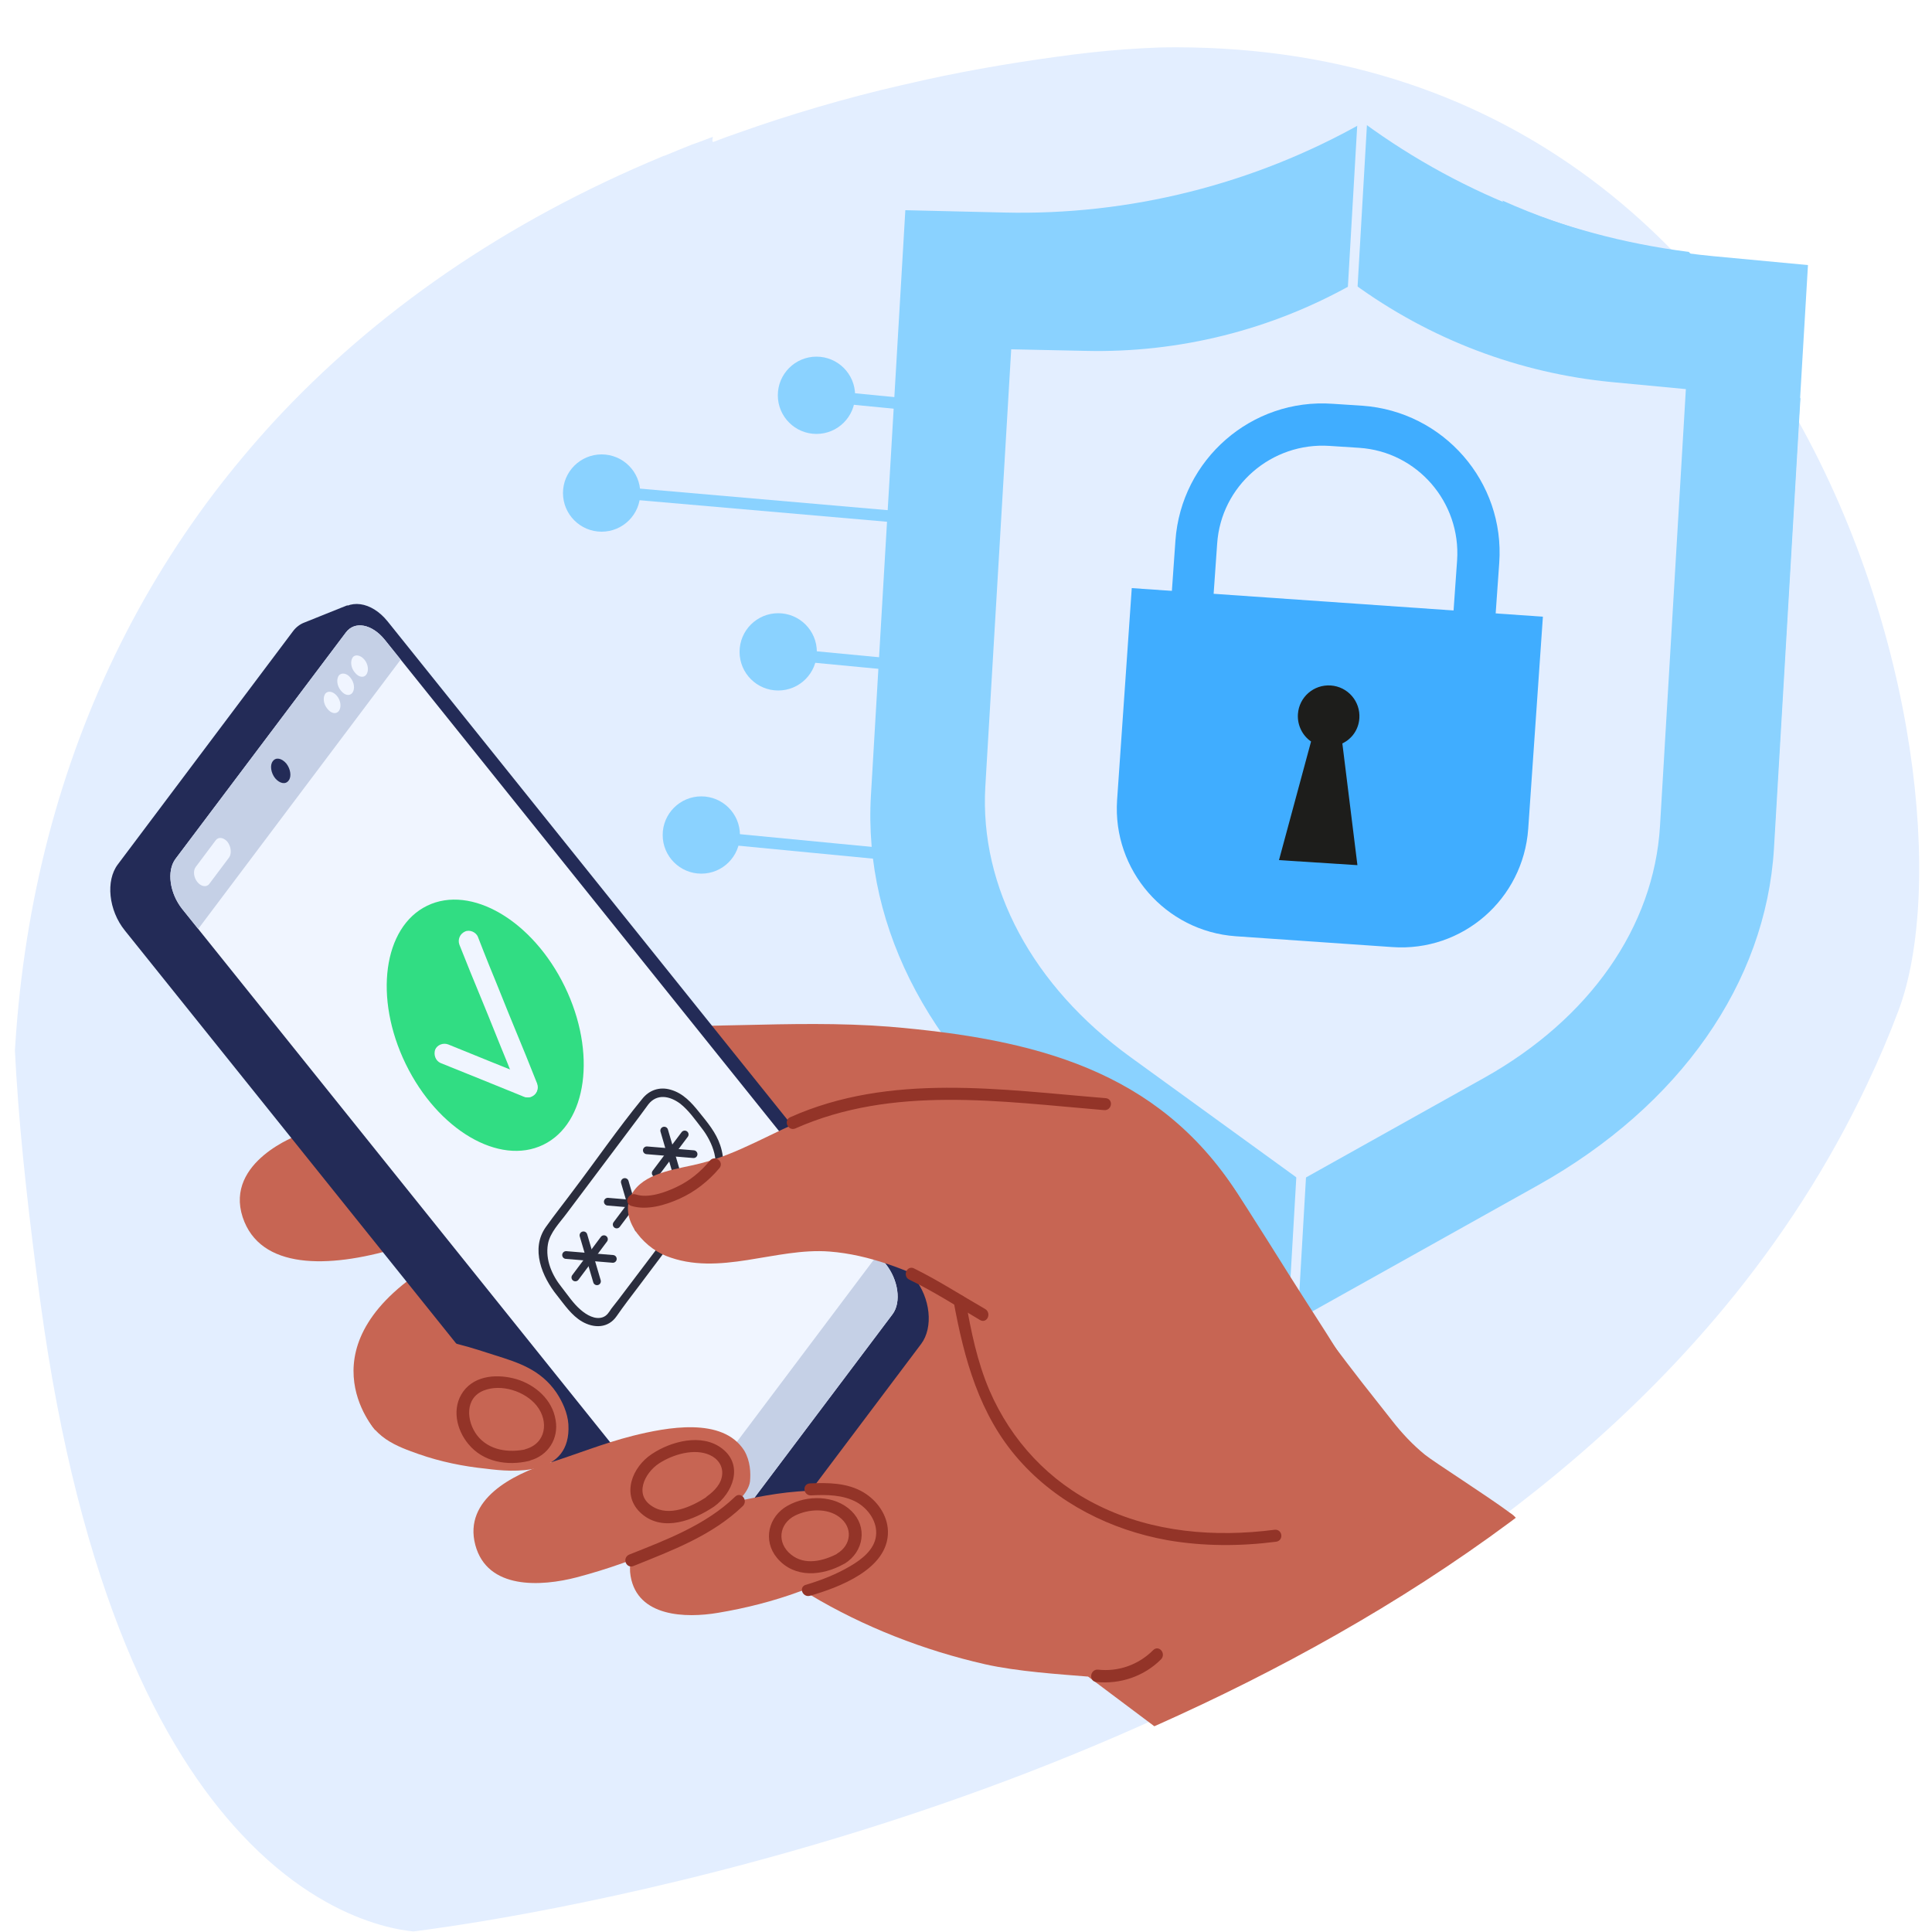 <?xml version="1.0" encoding="utf-8"?>
<!-- Generator: Adobe Illustrator 28.2.0, SVG Export Plug-In . SVG Version: 6.00 Build 0)  -->
<svg version="1.1" id="Layer_1" xmlns="http://www.w3.org/2000/svg" xmlns:xlink="http://www.w3.org/1999/xlink" x="0px" y="0px"
	 viewBox="0 0 500 500" style="enable-background:new 0 0 500 500;" xml:space="preserve">
<style type="text/css">
	.st0{clip-path:url(#SVGID_00000086664451609116877180000012393910064151827641_);fill:#E3EEFF;}
	.st1{clip-path:url(#SVGID_00000086664451609116877180000012393910064151827641_);}
	.st2{fill:#8AD2FF;}
	.st3{fill:#E3EEFF;}
	.st4{fill:#40ADFF;}
	.st5{fill:#1D1D1B;}
	.st6{fill:#C76553;}
	.st7{fill:#232B57;}
	.st8{fill:#F0F5FF;}
	.st9{fill:#31DD83;}
	.st10{fill:#C5D0E6;}
	.st11{fill:#2A2D3D;}
	.st12{fill:none;stroke:#2A2D3D;stroke-width:2;stroke-linecap:round;stroke-linejoin:round;stroke-miterlimit:10;}
	.st13{fill:#933428;stroke:#933428;stroke-miterlimit:10;}
	.st14{fill:none;stroke:#8AD2FF;stroke-width:3;stroke-miterlimit:10;}
</style>
<g>
	<g>
		<defs>
			<path id="SVGID_1_" d="M277.9,14.1c-13.2,1.7-25.9,3.8-38.2,6.5c-1.9,0.4-3.8,0.9-5.7,1.3c-0.2,0-0.3,0.1-0.5,0.1
				c-14.8,3.4-29,7.6-42.5,12.4c-2.1,0.7-4.2,1.5-6.3,2.3c-1.2,0.5,1.3-5.3,0.1-4.8c-1.7,0.7-3.6-1.7-5.3-1
				c-0.2,0.1-9.1-0.2-9.3-0.1c-40.7,16.9-117.7-11.6-144,16.9c-5.4,5.9,17.1,75.7,12.3,82C-4,185.8-0.5,256.1,10.4,336.6
				c10.2,75.6,31.6,116.2,52,138c24.4,26.2,47.3,25.4,47.3,25.4s7-0.8,19.1-2.8c57.1-9.5,228.3-46.5,321.5-159
				c14.4-17.4,26.9-36.6,36.9-57.8c2.9-6.1,5.6-12.4,8-18.8C518.4,200.1,470.4-10.2,277.9,14.1z"/>
		</defs>
		<clipPath id="SVGID_00000080908859617303617230000008882256292647291533_">
			<use xlink:href="#SVGID_1_"  style="overflow:visible;"/>
		</clipPath>
		<path style="clip-path:url(#SVGID_00000080908859617303617230000008882256292647291533_);fill:#E3EEFF;" d="M274,14.2
			c-13.2,1.7-25.9,3.8-38.2,6.5c-1.9,0.4-3.8,0.9-5.7,1.3c-0.2,0-0.3,0.1-0.5,0.1c-14.8,3.4-29,7.6-42.5,12.4
			c-2.1,0.7-4.2,1.5-6.3,2.3c-1.2,0.4-2.5,0.9-3.7,1.4c-1.7,0.7-3.4,1.4-5.1,2.1c-0.2,0-0.4,0.1-0.6,0.2
			C130.7,57.4,97,80.8,70.7,109.3c-5.4,5.9-10.5,12-15.3,18.3c-42.5,56.1-59.8,128.5-48.9,209c10.2,75.6,31.6,116.2,52,138
			c24.4,26.2,47.3,25.4,47.3,25.4s7-0.8,19.1-2.8c57.1-9.5,228.3-46.5,321.5-159c14.4-17.4,26.9-36.6,36.9-57.8
			c2.9-6.1,5.6-12.4,8-18.8C514.5,200.1,466.5-10.2,274,14.2z"/>
		<g style="clip-path:url(#SVGID_00000080908859617303617230000008882256292647291533_);">
			<g>
				<g>
					<g>
						<g>
							<g>
								<g>
									<path class="st2" d="M352.8,31.7L352.8,31.7L352.8,31.7c-28.3,16-60.5,24.1-93,23.3l-25.5-0.6l-8.9,151.4
										c-2.1,34.8,16.3,69.1,50.3,93.7l58.9,42.7l63.5-35.5c36.6-20.5,58.9-52.3,61-87.1l8.9-151.4l-25.4-2.4
										C410.1,62.7,379.1,51,352.8,31.7z"/>
								</g>
							</g>
							<g>
								<g>
									<path class="st3" d="M350.3,73.4L350.3,73.4L350.3,73.4c-21.2,12-45.2,18-69.5,17.4l-19.1-0.4l-6.7,113.2
										c-1.5,26,12.2,51.6,37.6,70l44,31.9l47.4-26.5c27.4-15.3,44-39.1,45.6-65.1l6.7-113.2l-19-1.8
										C393.1,96.6,370,87.8,350.3,73.4z"/>
								</g>
							</g>
						</g>
					</g>
				</g>
			</g>
			<g>
				<g>
					<path class="st3" d="M334.6,343.7C334.6,343.7,334.5,343.7,334.6,343.7c-0.8,0-1.3-0.6-1.3-1.3l18-310.8c0-0.7,0.6-1.2,1.3-1.2
						c0.7,0,1.2,0.6,1.2,1.3l-18,310.8C335.8,343.1,335.3,343.7,334.6,343.7z"/>
				</g>
			</g>
		</g>
		<g style="clip-path:url(#SVGID_00000080908859617303617230000008882256292647291533_);">
			<g>
				<g>
					<g>
						<g>
							<path class="st4" d="M379.7,186.1c3,0.2,5.6-2,5.8-5l2.5-35.4c1.5-21-14.4-39.2-35.4-40.7l-7.7-0.5
								c-21-1.5-39.2,14.4-40.7,35.4l-2,28.4c-0.2,3,2,5.6,5,5.8c3,0.2,5.6-2,5.8-5l2-28.4c1-15,14.1-26.3,29.1-25.3l7.7,0.5
								c15,1,26.3,14.1,25.3,29.1l-2.5,35.4C374.4,183.3,376.7,185.9,379.7,186.1z"/>
						</g>
					</g>
				</g>
				<g>
					<g>
						<g>
							<path class="st4" d="M319.8,242.3l40.5,2.8c18.2,1.3,33.9-12.4,35.2-30.6l3.8-54.9l-106.4-7.4l-3.8,54.9
								C287.9,225.2,301.6,241,319.8,242.3z"/>
						</g>
					</g>
				</g>
			</g>
			<g>
				<g>
					<path class="st5" d="M331,222.6l8.3-30.7c-2.2-1.5-3.6-4.2-3.4-7.1c0.3-4.4,4.1-7.7,8.5-7.4c4.4,0.3,7.7,4.1,7.4,8.5
						c-0.2,2.9-1.9,5.3-4.4,6.5l3.9,31.5L331,222.6z"/>
				</g>
			</g>
		</g>
		<g style="clip-path:url(#SVGID_00000080908859617303617230000008882256292647291533_);">
			<path class="st6" d="M97.1,370.1c0,0-20.1-22.3,15.8-43.6c28.4-16.8,17.6,30.6,17.6,30.6L97.1,370.1z"/>
			<path class="st6" d="M368.8,376.5c-3.2-2.6-6-5.6-8.5-8.8c-2.6-3.3-5.2-6.6-7.8-9.9c-5.2-6.7-10.3-13.5-15.3-20.4
				c-2.4-3.3-4.7-6.6-7.1-9.9c0-0.1,0-0.3,0-0.4c-1.6-2.6-3.2-5.1-4.8-7.7c0.1-0.1-3.2-7.5-3.3-7.7c-19.8-33.2-51-42.2-88.5-45.7
				c-1.1-0.1-2.3-0.2-3.4-0.3c-12.8-1-25.6-0.7-38.5-0.4c-4.9,0.1-9.7,0.2-14.6,0.3c-7.3,2-14.6,4.2-22,5.9
				c-5.1,1.1-10.3,2.1-15.4,3.2c0,0-0.1,0.1-0.1,0.1l-62.2,18.9c0,0-19.2,6.9-14.5,21.3c4.5,13.6,22.1,13.3,39.7,8.1l32.7-5.9
				c0.7,2.8,1.5,5.6,2.4,8.4c2.2,6.6,5.1,13.1,8,19.4c2.6,5.5,5.3,10.9,8.4,16.2c6,10.4,13.1,20.2,21.9,28.4
				c4.5,4.1,9.3,7.7,14.6,10.6c1.2,0.7,2.5,1.3,3.7,2c4.9,3.8,10.1,7.3,15.4,10.5c7,4.2,14.4,7.8,22,10.8c7.6,3,15.4,5.4,23.3,7.2
				c8.4,1.9,19.4,2.6,26.7,3.2c0,0,42.8,32.1,56.2,42.1c2.3,1.7,5.5,1.5,7.7-0.4c20.8-19,42-51.4,48.1-77.5c0.6-2.5-0.5-5.1-2.7-6.5
				C384.7,387,371.3,378.5,368.8,376.5z"/>
			<g>
				<g>
					<path class="st7" d="M179.8,406.3L43.5,236.3c-4.2-5.2-5-12.8-1.8-17.1L87,159c3.2-4.2,9.1-3.4,13.3,1.8l136.3,169.9
						c4.2,5.2,5,12.8,1.8,17.1L193.1,408C189.9,412.3,184,411.5,179.8,406.3z"/>
				</g>
				<path class="st7" d="M225.4,335.1L89.1,165.2c-0.9-1.1-1.9-2-2.9-2.8c1.5-1.7,3.8-5.8,3.8-5.8l-11.2,4.5c0,0,0,0,0,0
					c-1.1,0.4-2.2,1.2-3,2.3l-45.3,60.3c-3.2,4.2-2.4,11.9,1.8,17.1l136.3,169.9c4.2,5.2,10.1,6,13.3,1.8l45.3-60.3
					C230.4,348,229.6,340.3,225.4,335.1z"/>
				<path class="st8" d="M99.6,165.6l129.6,161.5c3.3,4.1,4.1,9.9,1.8,13l-44.1,58.6c-2.3,3.1-6.8,2.2-10.1-1.9L47.2,235.3
					c-3.3-4.1-4.1-9.9-1.8-13l44.1-58.6C91.8,160.6,96.3,161.5,99.6,165.6z"/>
				
					<ellipse transform="matrix(0.899 -0.437 0.437 0.899 -103.362 81.533)" class="st9" cx="125.6" cy="265.5" rx="22.9" ry="34.4"/>
				<g>
					<g>
						<path class="st8" d="M114,275.1c7.2,2.9,14.4,5.8,21.5,8.7c1.3,0.5,2.9-0.1,3.4-1.4c0.5-1.3-0.1-2.8-1.4-3.4
							c-7.2-2.9-14.4-5.8-21.5-8.7c-1.3-0.5-2.9,0.1-3.4,1.4C112.2,273,112.7,274.5,114,275.1L114,275.1z"/>
					</g>
					<g>
						<path class="st8" d="M118.9,244.5c1.9,4.8,3.8,9.5,5.8,14.3c2.2,5.3,4.3,10.7,6.5,16c1,2.5,2,5,3,7.6c0.5,1.3,2.2,2,3.4,1.4
							c1.3-0.6,1.9-2,1.4-3.4c-1.9-4.8-3.8-9.5-5.8-14.3c-2.2-5.3-4.3-10.7-6.5-16c-1-2.5-2-5-3-7.6c-0.5-1.3-2.2-2-3.4-1.4
							C119,241.7,118.4,243.2,118.9,244.5L118.9,244.5z"/>
					</g>
				</g>
				<path class="st10" d="M227.2,324.6l2,2.5c3.3,4.1,4.1,9.9,1.8,13l-44.1,58.6c-2.3,3.1-6.8,2.2-10.1-1.9l-2-2.5L227.2,324.6z"/>
				<path class="st10" d="M99.6,165.6l4.1,5.1l-52.4,69.7l-4.1-5.1c-3.3-4.1-4.1-9.9-1.8-13l44.1-58.6
					C91.8,160.6,96.3,161.5,99.6,165.6z"/>
				<g>
					<path class="st8" d="M94.3,170.7c1,1.2,1.2,2.9,0.5,3.9c-0.7,0.9-2,0.7-3-0.6c-1-1.2-1.2-2.9-0.5-3.9
						C91.9,169.3,93.3,169.5,94.3,170.7z"/>
					<path class="st8" d="M90.7,175.4c1,1.2,1.2,2.9,0.5,3.9c-0.7,0.9-2,0.7-3-0.6c-1-1.2-1.2-2.9-0.5-3.9
						C88.4,174,89.8,174.2,90.7,175.4z"/>
					<path class="st8" d="M87.2,180.1c1,1.2,1.2,2.9,0.5,3.9c-0.7,0.9-2,0.7-3-0.6c-1-1.2-1.2-2.9-0.5-3.9
						C84.9,178.7,86.2,178.9,87.2,180.1z"/>
				</g>
				<path class="st8" d="M59.3,221.9l-5.1,6.8c-0.7,1-2.1,0.8-3.1-0.4l0,0c-1-1.2-1.2-3-0.4-4l5.1-6.8c0.7-1,2.1-0.8,3.1,0.4l0,0
					C59.8,219.1,60,220.9,59.3,221.9z"/>
				<path class="st7" d="M70.6,197c0.8-1.1,2.3-0.8,3.5,0.6c1.1,1.4,1.4,3.4,0.6,4.4c-0.8,1.1-2.3,0.8-3.5-0.6
					C70.1,200,69.8,198,70.6,197z"/>
				<g>
					<path class="st11" d="M183.3,305.5c-4.9,6.5-9.7,12.9-14.6,19.4c-2.9,3.8-5.8,7.7-8.7,11.5c-0.6,0.8-1.2,1.5-1.8,2.3
						c-0.6,0.9-1.1,1.8-2.2,2.2c-2,0.7-4.2-0.6-5.7-1.9c-1.9-1.6-3.4-3.9-4.9-5.8c-2.5-3.1-4.3-7.1-3.6-11.2c0.5-3,3.1-5.6,4.8-7.9
						c6.2-8.3,12.5-16.6,18.7-24.9c0.8-1.1,1.7-2.3,2.5-3.4c2.2-2.8,5.5-2.2,8.2-0.2c2.2,1.7,4,4.3,5.7,6.5
						c2.5,3.2,5.4,9.6,1.8,13.1c-1,1,0.3,2.7,1.3,1.7c2.8-2.8,2.8-6.9,1.6-10.5c-1.1-3.3-3.3-5.9-5.4-8.5c-2-2.5-4.2-5-7.5-5.9
						c-2.8-0.8-5.5,0.1-7.3,2.4c-6.3,7.7-12,16-18,23.9c-2.3,3.1-4.7,6.1-6.9,9.2c-4.1,5.7-1,13,2.9,17.8c1.9,2.4,3.7,5.1,6.4,6.7
						c3.1,1.8,6.8,1.8,9-1.4c1.8-2.6,3.8-5.2,5.7-7.7c6.5-8.7,13.1-17.4,19.6-26.1C185.9,305.7,184.1,304.4,183.3,305.5z"/>
				</g>
				<line class="st12" x1="146.5" y1="324.8" x2="158.6" y2="325.8"/>
				<line class="st12" x1="151" y1="319.7" x2="154.5" y2="331.6"/>
				<line class="st12" x1="156.3" y1="320.7" x2="148.9" y2="330.6"/>
				<line class="st12" x1="157.3" y1="311" x2="169.3" y2="312"/>
				<line class="st12" x1="161.7" y1="305.9" x2="165.2" y2="317.9"/>
				<line class="st12" x1="167.1" y1="306.9" x2="159.6" y2="316.9"/>
				<line class="st12" x1="167.4" y1="297.7" x2="179.5" y2="298.7"/>
				<line class="st12" x1="171.9" y1="292.6" x2="175.4" y2="304.6"/>
				<line class="st12" x1="177.2" y1="293.6" x2="169.7" y2="303.6"/>
			</g>
			<path class="st6" d="M349.2,354.6c-3.9-6.5-8-12.8-12.1-19.2c-4.1-6.4-8.1-12.9-12.2-19.3c-6.1-9.7-12.7-19.8-22.4-26.3
				c-5.1-3.5-10.9-5.5-17-6.2c-7.1-0.9-14.3-0.7-21.5-0.9c-7.6-0.1-15.3-0.3-22.9-0.3c-10.9-0.1-21.5,2.7-31.6,6.8
				c-9.6,3.8-18.3,9.4-28.3,11.9c-5.4,1.4-13.5,2.1-17.1,7c-4.8,6.5,2.2,14.5,8.2,16.9c13.8,5.5,28.4-2.2,42.4-1.1
				c10.3,0.8,20.2,4.8,29.3,9.3c1.4,0.7,2.8,1.4,4.2,2.1c0.2,4.9,0.8,9.8,1.9,14.5c2.2,9.5,6.2,18.6,11.9,26.6
				c5.1,7.2,11.6,13.5,18.9,18.4c7.4,5.1,15.8,8.9,24.6,10.9c9.5,2.2,19.8,2.2,28.8-1.8c1.1-0.5,2.1-1,3.1-1.6
				c7.1-1.1,13.6-5.4,17.2-11.6C361.5,379.1,355.6,365.1,349.2,354.6z"/>
			<path class="st6" d="M147.1,368.6c-0.2-2.9-1.5-5.8-3.1-8.2c-4.1-6-10-7.8-15.7-9.6c-9.8-3.1-38.4-13.6-34.1,13
				c1.3,8.2,9.1,10.7,14.1,12.5c5.7,2,11.6,3.2,17.5,3.8C132.7,381,147.9,382.3,147.1,368.6z"/>
			<path class="st6" d="M192.6,375.4c-5.6-8.8-20.1-6-28.9-3.8c-7.5,1.9-14.6,4.8-21.9,7.1c-9,2.9-21.9,9.3-18.8,21.1
				c3.1,11.7,17.1,10.8,26.3,8.4c7.9-2.1,15.7-4.8,23.1-8.3c6.9-3.2,20.9-10.3,21.7-16.5C194.3,381.2,194.2,378.1,192.6,375.4z"/>
			<path class="st6" d="M226.7,391.9c-1.4-2.4-3.8-4.3-6.7-5.2c-2.5-0.7-5.2-0.9-7.9-0.9c-7.5-0.1-14.9,1.3-22.1,2.9
				c-6.4,1.5-13.9,2.4-19.5,5.8c-4.6,2.8-8.3,7.7-7.3,13.4c1.8,10.6,14.3,10.9,22.6,9.5c7.2-1.2,14.3-3,21.1-5.5
				c6.2-2.2,13.1-4.1,18.1-8.6C228.7,400,228.8,395.5,226.7,391.9z"/>
			<g>
				<path class="st13" d="M247.3,336.8c2.7,14.7,6.6,29.2,16.8,40.7c9.8,11.1,23.6,18,38.1,20.6c9.2,1.6,18.7,1.6,28,0.4
					c1.4-0.2,1.1-2.3-0.3-2.1c-15.5,2-31.6,0.7-45.8-6.3c-12.9-6.3-22.8-16.9-28.5-30.1c-3.2-7.5-4.8-15.4-6.2-23.4
					C249.2,335.2,247,335.4,247.3,336.8L247.3,336.8z"/>
			</g>
			<g>
				<path class="st13" d="M235.5,330.7c6.4,3.1,12.3,6.9,18.4,10.5c1.2,0.7,2-1.3,0.8-2c-6.1-3.5-12.1-7.4-18.4-10.5
					C235.1,328.1,234.3,330.1,235.5,330.7L235.5,330.7z"/>
			</g>
			<g>
				<path class="st13" d="M205.6,291.6c25.4-11.3,53.5-7,80.2-4.8c1.4,0.1,1.7-2,0.3-2.1c-27.1-2.2-55.7-6.6-81.4,4.9
					C203.5,290.1,204.3,292.1,205.6,291.6L205.6,291.6z"/>
			</g>
			<g>
				<path class="st13" d="M163.8,404.8c9.9-4,20.2-7.8,28.1-15.4c1-1-0.3-2.7-1.3-1.7c-7.7,7.4-17.8,11.2-27.6,15.1
					C161.7,403.4,162.5,405.4,163.8,404.8L163.8,404.8z"/>
			</g>
			<g>
				<path class="st13" d="M283.8,434.8c6,0.6,12-1.4,16.3-5.7c1-1-0.3-2.7-1.3-1.7c-3.9,3.9-9.2,5.8-14.7,5.2
					C282.7,432.5,282.4,434.7,283.8,434.8L283.8,434.8z"/>
			</g>
			<g>
				<path class="st13" d="M209.5,412.5c7.3-2.1,20-6.8,19.8-16.2c-0.1-4-2.7-7.6-6-9.6c-4.1-2.5-9.1-2.5-13.7-2.3
					c-1.4,0.1-1.1,2.2,0.3,2.1c4-0.2,8.3-0.2,12,1.8c3.2,1.8,5.8,5.4,5.3,9.3c-0.5,3.8-3.9,6.4-7,8.2c-3.6,2.1-7.4,3.6-11.4,4.8
					C207.3,410.9,208.2,412.9,209.5,412.5L209.5,412.5z"/>
			</g>
			<g>
				<path class="st13" d="M137,377.5c4.5-1.2,7.1-5.4,6.3-9.9c-0.8-5.1-5.1-8.8-9.8-10.2c-4.5-1.3-10.2-1.1-13.2,3
					c-2.9,4-1.7,9.4,1.3,13c3.7,4.5,9.7,5.5,15.2,4.2c1.3-0.3,1.1-2.4-0.3-2.1c-4.8,1.1-10.2,0.4-13.4-3.7c-3-3.9-3.4-10.3,1.9-12.4
					c4.8-1.9,11.2,0.2,14.3,4.1c3.4,4.3,2.5,10.4-3.1,12C134.9,375.8,135.7,377.8,137,377.5z"/>
			</g>
			<g>
				<path class="st13" d="M184.5,389.5c4.6-3.3,7.4-10.1,2.1-14.2c-5-3.9-12.8-1.8-17.6,1.4c-4.9,3.2-7.8,10.2-2.6,14.7
					C171.7,396,179.4,392.9,184.5,389.5c1.2-0.8-0.2-2.5-1.3-1.7c-4,2.6-10,5.4-14.6,2.5c-5.2-3.2-2.4-9.3,1.7-12
					c3.7-2.4,9.4-4.1,13.6-2.2c2.2,1,3.7,3,3.5,5.5c-0.2,2.6-2.1,4.6-4.2,6.1C182.1,388.6,183.4,390.3,184.5,389.5z"/>
			</g>
			<g>
				<path class="st13" d="M218.4,404.2c4.6-2.9,5.6-8.9,1.6-12.8c-4.1-4-11.1-4-15.9-1.3c-4.7,2.6-6.2,8.5-2.6,12.8
					c4.3,5.1,11.2,4.4,16.5,1.5c1.2-0.7,0.4-2.7-0.8-2c-3.9,2.1-9,3.4-12.8,0.3c-4-3.2-3.4-8.6,1.1-10.9c3.6-1.8,8.7-2.1,12,0.4
					c3.9,2.9,3.4,7.9-0.6,10.3C215.9,403.2,217.2,404.9,218.4,404.2z"/>
			</g>
			<g>
				<path class="st13" d="M163.5,311.6c3.9,1.2,8.5-0.2,12.1-1.8c4-1.8,7.4-4.5,10.2-7.8c0.9-1.1-0.8-2.4-1.7-1.3
					c-2.4,2.9-5.3,5.3-8.7,6.9c-3.1,1.5-7.6,3.1-11,2C163,309.2,162.2,311.2,163.5,311.6L163.5,311.6z"/>
			</g>
		</g>
	</g>
</g>
<g>
	<g>
		<path class="st2" d="M443.4,66.3c-19-1.8-37.4-6.7-54.6-14.4c6.2,11.1,11.6,22.6,16.5,34.4c0.2,0.4,0.3,0.8,0.5,1.2
			c4.6,1.8,9.5,3.2,14.3,4.4c3,0.8,6.1,1.5,9.1,2.3c1.5,0.4,3.1,0.8,4.6,1.3c1.6,0.5,3.1,1,4.8,1.4c1.6,0.4,3.3,0.7,5,0.8
			c0.5,0,1,0.1,1.5,0.1c0.4,0,0.9-0.1,1.2,0c0.3,0.1,0.5,0.3,0.7,0.6c0.8,1.1,0.9,2.7,1,4c0.3,4-0.3,8.1-0.7,12.1
			c-0.2,1.5-0.4,3-0.5,4.5c-0.2,3.1-0.2,6.1-0.2,9.2c-0.2,7.1-0.3,14.3-0.3,21.4c0,7.2,0.4,14.3,0.7,21.5c0.3,6.4,0.6,12.8-0.1,19.1
			c-0.5,4.7-1.6,9.4-3.4,13.8c-0.6,1.5-1.3,3-2.1,4.4c2.3,8.6,4.7,17.1,7,25.7c1,3.7,2.1,7.5,3.1,11.2c4.5-9.9,7.1-20.4,7.8-31.1
			l8.6-145.6L443.4,66.3z"/>
	</g>
</g>
<circle class="st2" cx="155.7" cy="127.6" r="10"/>
<circle class="st2" cx="201.4" cy="168.7" r="10"/>
<circle class="st2" cx="211.3" cy="102.3" r="10"/>
<circle class="st2" cx="181.5" cy="216.1" r="10"/>
<line class="st14" x1="211.3" y1="102.3" x2="252" y2="106.3"/>
<line class="st14" x1="158" y1="127.3" x2="250" y2="135.3"/>
<line class="st14" x1="202.3" y1="169.2" x2="253.7" y2="174.1"/>
<line class="st14" x1="185.3" y1="216.8" x2="241.4" y2="222.2"/>
</svg>

